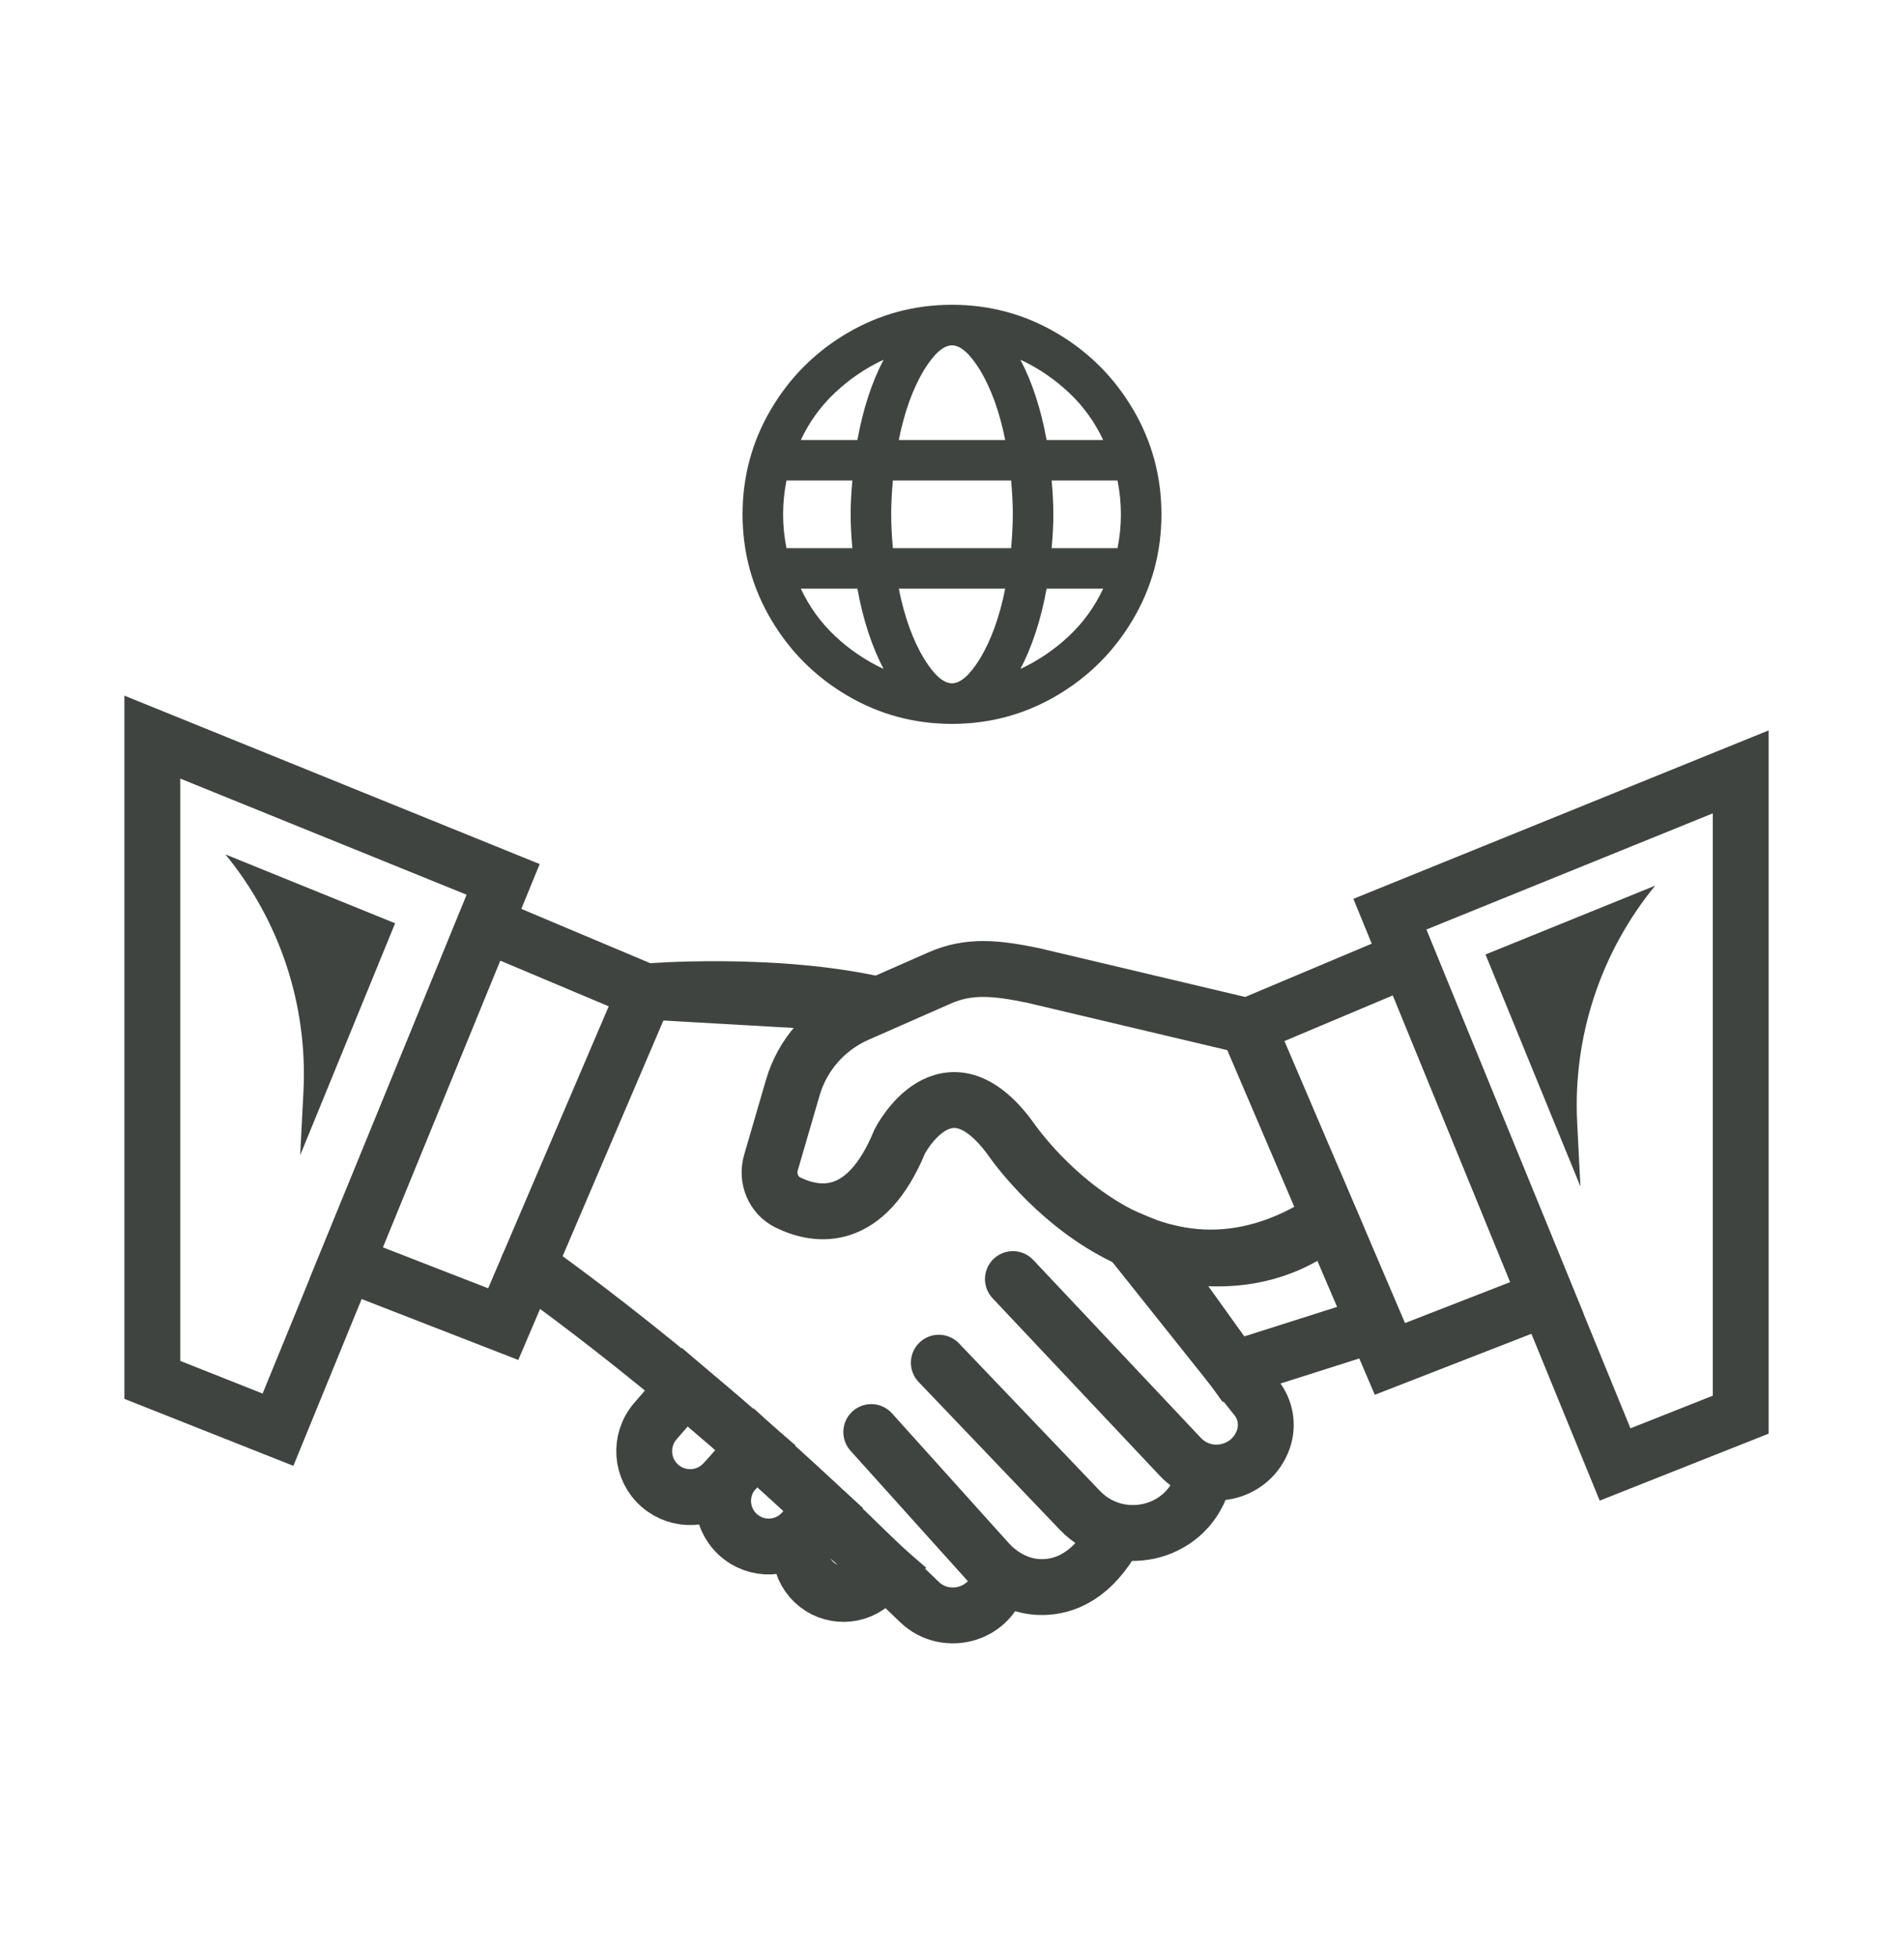 <?xml version="1.0" encoding="UTF-8"?>
<svg width="75px" height="77px" viewBox="0 0 75 77" version="1.1" xmlns="http://www.w3.org/2000/svg" xmlns:xlink="http://www.w3.org/1999/xlink">
    <title>icons/work/eügyintézés1</title>
    <g id="icons/work/eügyintézés1" stroke="none" stroke-width="1" fill="none" fill-rule="evenodd">
        <g id="Group-2" transform="translate(6, 12)">
            <g id="Group-66" transform="translate(0, 16.5)">
                <g id="Group-60" transform="translate(0, 0.521)">
                    <path d="M46.374,18.934 C39.175,23.766 33.806,15.805 33.806,15.805 C31.261,12.327 29.44,15.922 29.44,15.922 C28.101,19.175 26.171,18.879 25.034,18.321 C24.459,18.039 24.189,17.368 24.368,16.755 L25.227,13.806 C25.603,12.513 26.533,11.453 27.766,10.911 L31.013,9.482 C32.175,8.971 33.245,9.087 34.678,9.38 L43.144,11.384 L46.374,18.934 Z" id="Path" stroke="#3F4441" stroke-width="2.2" stroke-linecap="round"></path>
                    <path d="M48.161,23.112 L42.587,24.885 L39.094,20.018 C39.094,20.018 43.171,21.706 46.374,18.934 L48.161,23.112 Z" id="Path" stroke="#3F4441" stroke-width="2.2" stroke-linecap="round"></path>
                    <polygon id="Path" stroke="#3F4441" stroke-width="2.2" stroke-linecap="round" points="-4.92064404e-13 25.307 4.95 27.268 13.822 5.603 -4.92064404e-13 -1.70855696e-15"></polygon>
                    <polygon id="Path" stroke="#3F4441" stroke-width="2.2" stroke-linecap="round" points="13.104 7.354 19.424 10.015 13.822 23.112 7.636 20.707"></polygon>
                    <polygon id="Path" stroke="#3F4441" stroke-width="2.2" stroke-linecap="round" points="62.568 26.676 57.619 28.637 48.747 6.972 62.568 1.369"></polygon>
                    <polygon id="Path" stroke="#3F4441" stroke-width="2.2" stroke-linecap="round" points="49.464 8.723 43.144 11.384 48.747 24.482 54.932 22.075"></polygon>
                    <g id="Group" transform="translate(14.803, 19.985)" stroke="#3F4441" stroke-linecap="round" stroke-width="2.2">
                        <path d="M23.877,0 L28.684,6.028 C29.052,6.489 29.156,7.107 28.961,7.663 C28.475,9.045 26.699,9.421 25.695,8.355 L19.096,1.353" id="Path"></path>
                        <path d="M16.178,4.645 L21.732,10.455 C23.228,12.02 25.883,11.449 26.546,9.387 C26.556,9.355 26.566,9.323 26.576,9.29" id="Path"></path>
                        <path d="M13.517,7.376 L18.109,12.477 C18.621,13.045 19.323,13.433 20.085,13.475 C20.953,13.522 22.05,13.192 22.972,11.682" id="Path"></path>
                        <path d="M-1.8189894e-12,0.833 C-1.8189894e-12,0.833 6.349,5.229 13.26,11.999 L15.412,14.065 C16.491,15.101 18.338,14.54 18.574,13.063 C18.577,13.043 18.58,13.023 18.583,13.003" id="Path"></path>
                        <path d="M8.956,7.997 L7.715,9.351 C7.054,10.072 5.938,10.137 5.198,9.496 C4.442,8.842 4.36,7.698 5.015,6.943 L6.171,5.61 L8.956,7.997 Z" id="Path"></path>
                        <path d="M8.956,7.997 L8.153,8.873 C7.487,9.6 7.531,10.728 8.253,11.401 C8.976,12.074 10.106,12.037 10.784,11.318 L11.623,10.428 L8.956,7.997 Z" id="Path"></path>
                        <path d="M14.08,12.786 L13.639,13.238 C12.989,13.903 11.925,13.922 11.252,13.28 C10.577,12.635 10.549,11.567 11.189,10.887 L11.507,10.551 L14.08,12.786 Z" id="Path"></path>
                    </g>
                    <path d="M28.606,10.541 C24.481,9.595 19.424,10.015 19.424,10.015 L28.606,10.541 Z" id="Path" stroke="#3F4441" stroke-width="2.2" stroke-linecap="round"></path>
                    <path d="M59.199,5.848 L52.515,8.558 L56.254,17.691 L56.126,15.184 C55.953,11.799 57.049,8.47 59.199,5.848" id="Fill-248" fill="#3F4441"></path>
                    <path d="M2.88,4.619 L9.564,7.329 L5.824,16.462 L5.953,13.955 C6.126,10.569 5.03,7.24 2.88,4.619" id="Fill-249" fill="#3F4441"></path>
                </g>
            </g>
            <path d="M31.5,16.5 C32.986,16.5 34.361,16.129 35.625,15.386 C36.889,14.643 37.893,13.639 38.636,12.375 C39.379,11.111 39.75,9.736 39.75,8.25 C39.75,6.764 39.379,5.389 38.636,4.125 C37.893,2.861 36.889,1.857 35.625,1.114 C34.361,0.371 32.986,0 31.5,0 C30.014,0 28.639,0.371 27.375,1.114 C26.111,1.857 25.107,2.861 24.364,4.125 C23.621,5.389 23.25,6.764 23.25,8.25 C23.25,9.736 23.621,11.111 24.364,12.375 C25.107,13.639 26.111,14.643 27.375,15.386 C28.639,16.129 30.014,16.5 31.5,16.5 Z M33.596,5.323 L29.404,5.323 C29.626,4.214 29.959,3.293 30.402,2.561 C30.801,1.918 31.167,1.597 31.5,1.597 C31.833,1.597 32.199,1.918 32.598,2.561 C33.041,3.293 33.374,4.214 33.596,5.323 L33.596,5.323 Z M37.455,5.323 L35.226,5.323 C35.004,4.103 34.66,3.049 34.195,2.162 C34.904,2.495 35.542,2.927 36.107,3.46 C36.673,3.992 37.122,4.613 37.455,5.323 L37.455,5.323 Z M27.774,5.323 L25.545,5.323 C25.878,4.613 26.327,3.992 26.893,3.46 C27.458,2.927 28.096,2.495 28.805,2.162 C28.34,3.049 27.996,4.103 27.774,5.323 L27.774,5.323 Z M27.575,9.581 L24.98,9.581 C24.891,9.137 24.847,8.694 24.847,8.25 C24.847,7.806 24.891,7.363 24.98,6.919 L24.98,6.919 L27.575,6.919 C27.53,7.407 27.508,7.851 27.508,8.25 C27.508,8.649 27.53,9.093 27.575,9.581 L27.575,9.581 Z M33.829,9.581 L29.171,9.581 C29.127,9.093 29.105,8.649 29.105,8.25 C29.105,7.851 29.127,7.407 29.171,6.919 L29.171,6.919 L33.829,6.919 C33.873,7.407 33.895,7.845 33.895,8.233 C33.895,8.621 33.873,9.071 33.829,9.581 L33.829,9.581 Z M38.02,9.581 L35.425,9.581 C35.47,9.093 35.492,8.649 35.492,8.25 C35.492,7.851 35.47,7.407 35.425,6.919 L35.425,6.919 L38.02,6.919 C38.109,7.363 38.153,7.806 38.153,8.25 C38.153,8.694 38.109,9.137 38.02,9.581 L38.02,9.581 Z M28.805,14.338 C28.096,14.005 27.458,13.573 26.893,13.04 C26.327,12.508 25.878,11.887 25.545,11.177 L25.545,11.177 L27.774,11.177 C27.996,12.397 28.34,13.451 28.805,14.338 Z M31.5,14.903 C31.167,14.903 30.801,14.582 30.402,13.939 C29.959,13.207 29.626,12.286 29.404,11.177 L29.404,11.177 L33.596,11.177 C33.374,12.286 33.041,13.207 32.598,13.939 C32.199,14.582 31.833,14.903 31.5,14.903 Z M34.195,14.338 C34.66,13.451 35.004,12.397 35.226,11.177 L35.226,11.177 L37.455,11.177 C37.122,11.887 36.673,12.508 36.107,13.04 C35.542,13.573 34.904,14.005 34.195,14.338 Z" id="g" fill="#3F4441" fill-rule="nonzero"></path>
        </g>
    </g>
</svg>